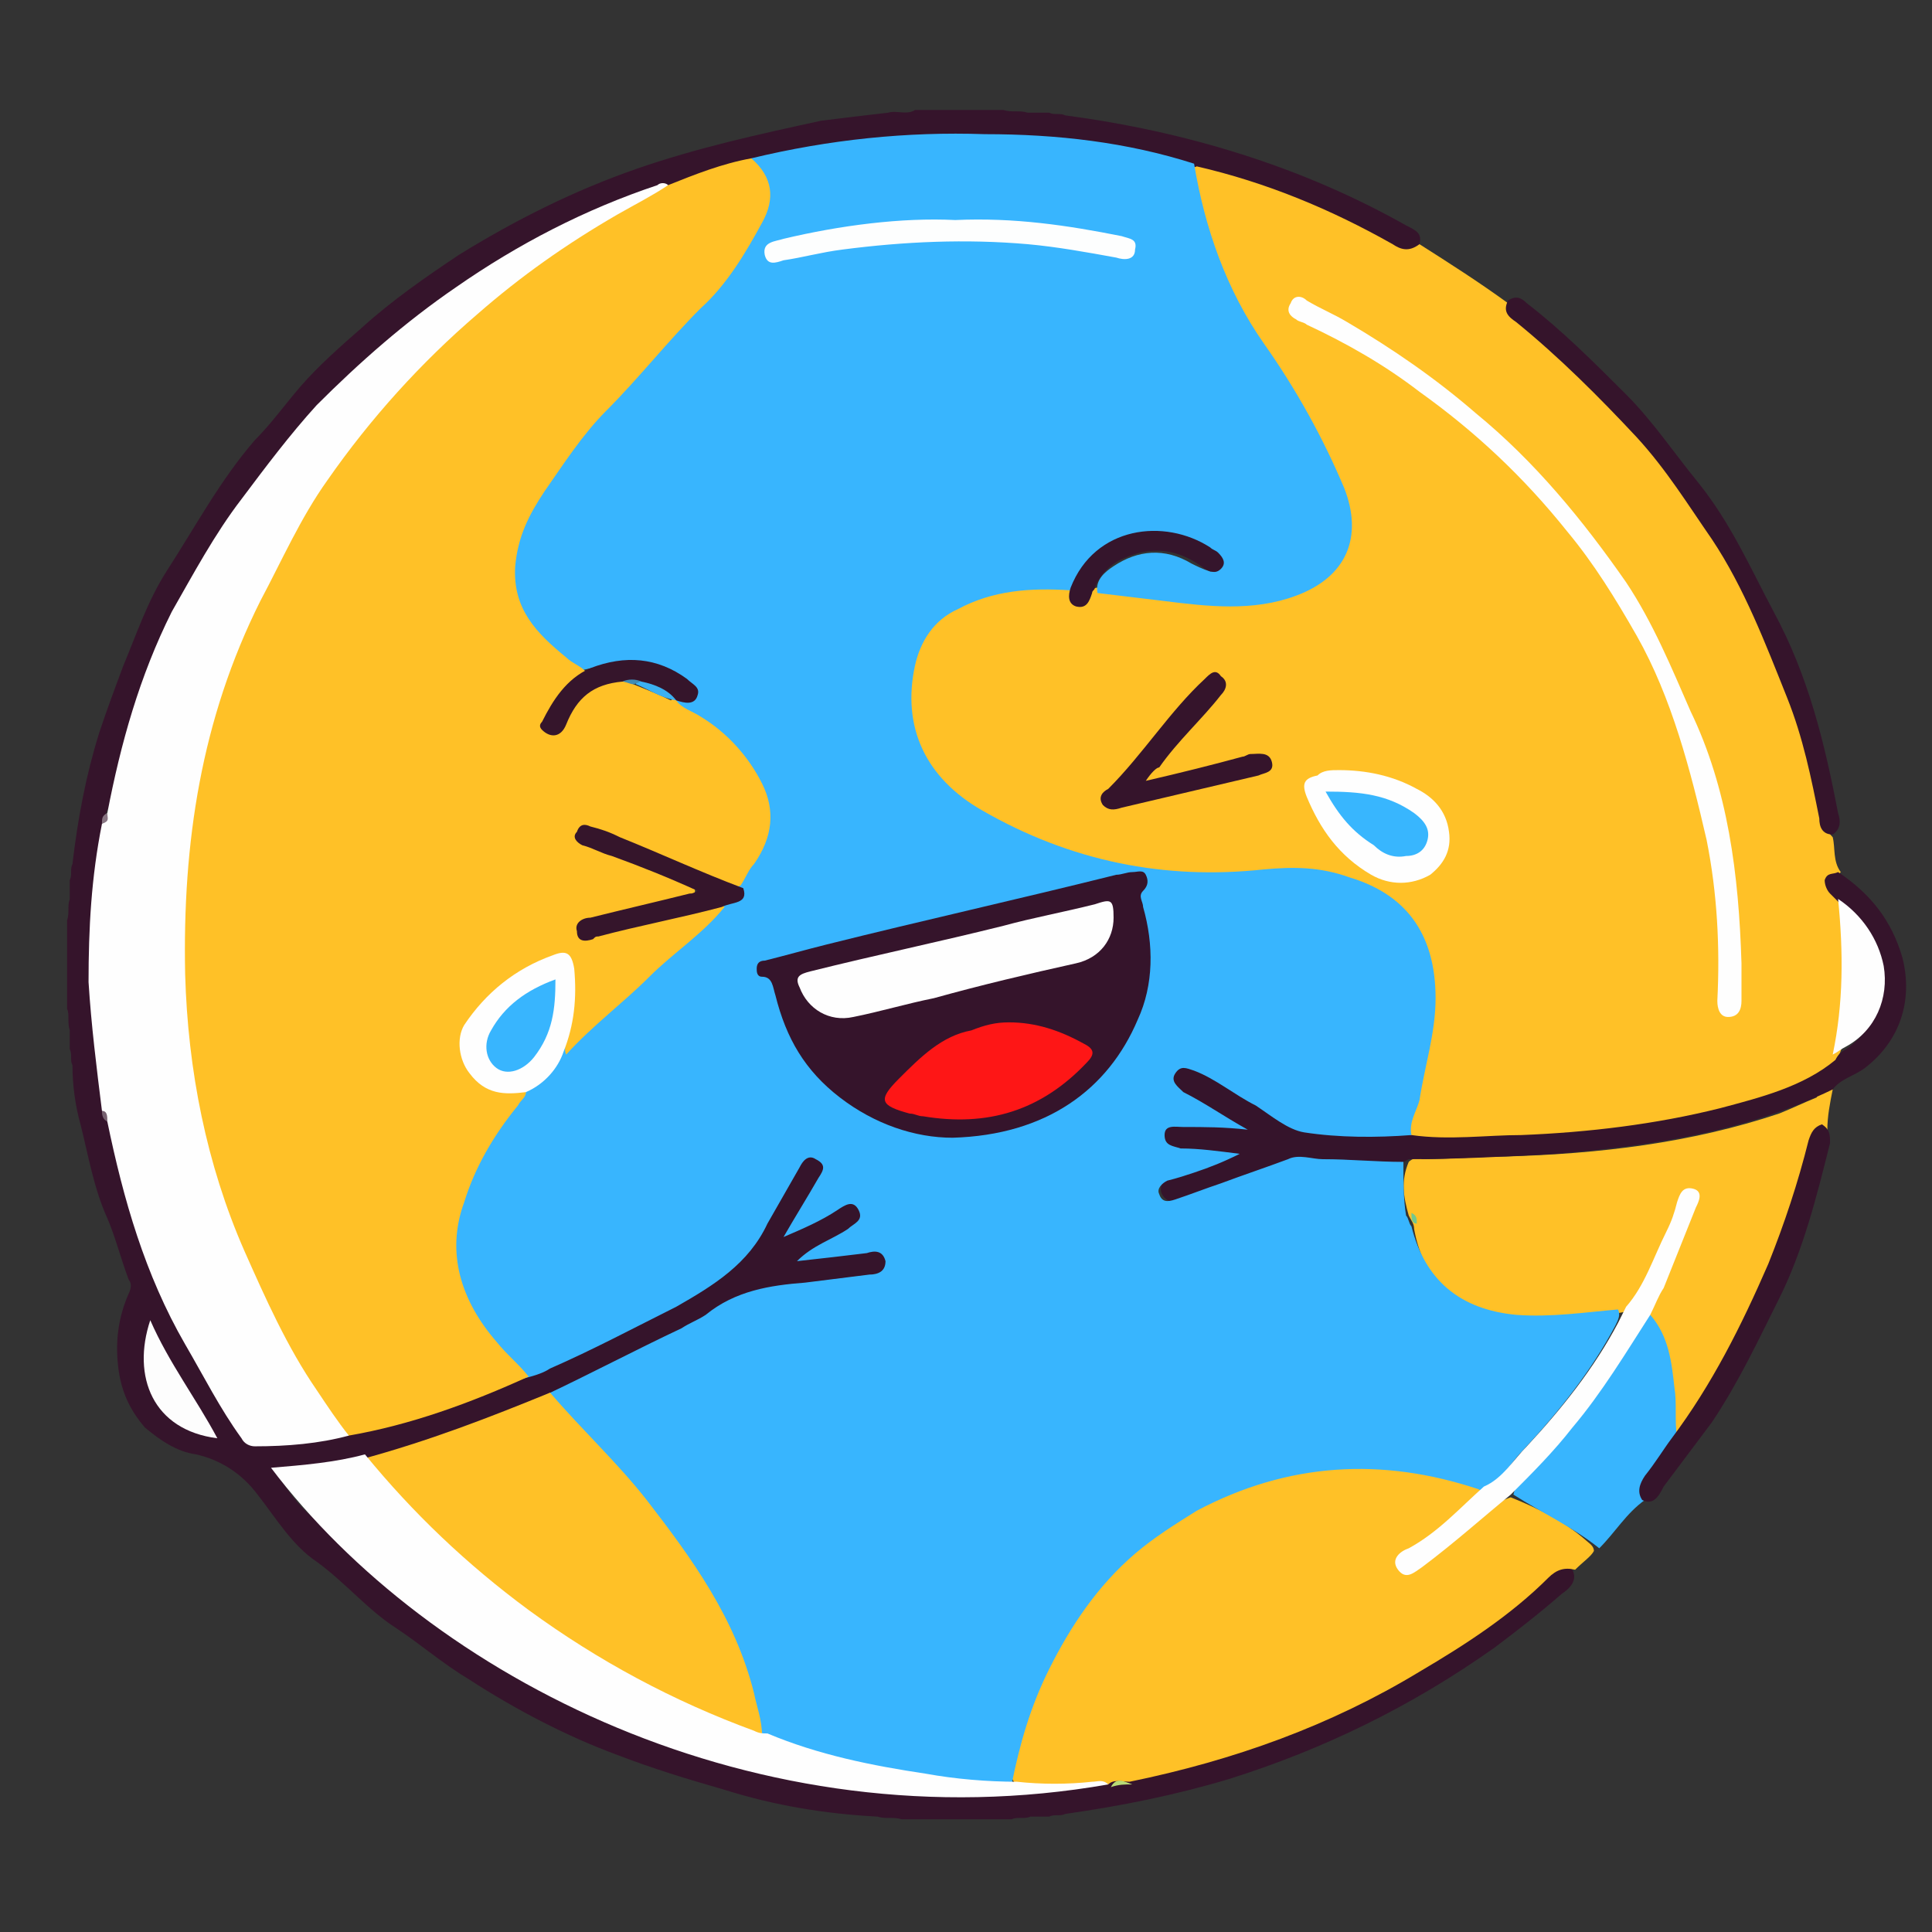 <?xml version="1.0" encoding="utf-8"?>
<!-- Generator: Adobe Illustrator 17.1.0, SVG Export Plug-In . SVG Version: 6.00 Build 0)  -->
<!DOCTYPE svg PUBLIC "-//W3C//DTD SVG 1.1//EN" "http://www.w3.org/Graphics/SVG/1.1/DTD/svg11.dtd">
<svg version="1.1" id="Layer_1" xmlns="http://www.w3.org/2000/svg" xmlns:xlink="http://www.w3.org/1999/xlink" x="0px" y="0px"
	 width="72px" height="72px" viewBox="0 0 72 72" enable-background="new 0 0 72 72" xml:space="preserve">
<rect x="0" y="0" width="72" height="72" fill="#333333" stroke="none"/>
<g>
	<path fill="#FFC127" d="M52.9,9.1c1.1,0.7,2.2,1.4,3.3,2.2c0.2,0.8,0.9,1.1,1.5,1.6c2.2,1.8,3.9,3.9,5.5,6.2
		c1.3,1.8,2.2,3.8,3.1,5.9c0.7,1.6,1.1,3.4,1.5,5.1c0.1,0.4,0.2,0.8,0.5,1.1c0.1,0.4,0,0.9,0.3,1.3c-0.3,0.3-0.4,0.5-0.1,0.8
		c0.1,0.1,0.1,0.3,0.2,0.4c0.2,1.7,0.1,3.3,0,5c0,0.2-0.1,0.5-0.2,0.7c-0.5,0.7-1.3,1-2.1,1.3c-2.2,0.8-4.4,1.3-6.7,1.5
		c-2.1,0.2-4.2,0.3-6.3,0.4c-0.3,0-0.6,0.1-0.8-0.2c-0.1-0.2-0.1-0.5,0-0.7c0.3-1.1,0.6-2.3,0.7-3.4c0.1-0.8,0.1-1.6-0.1-2.3
		c-0.3-1.5-1.3-2.4-2.6-3c-1.1-0.4-2.2-0.5-3.4-0.4c-2.4,0.3-4.8,0-7.1-0.7c-1.3-0.4-2.6-1-3.8-1.7c-2.1-1.4-2.9-3-2.2-5.7
		c0.3-1.2,1.1-2,2.3-2.3c1.1-0.3,2.3-0.6,3.5-0.4c0.3,0.1,0,0.7,0.4,0.6c0.3,0,0.3-0.5,0.6-0.5c0.6,0,1.2,0.1,1.8,0.2
		c1.5,0.2,3,0.4,4.5,0.1c0.9-0.2,1.8-0.4,2.4-1.3c0.6-0.9,0.5-1.8,0.2-2.7c-0.7-1.9-1.8-3.6-2.9-5.3c-1.1-1.7-1.9-3.5-2.3-5.5
		c-0.1-0.4-0.4-0.8-0.2-1.3c0.2-0.2,0.5-0.1,0.7,0c1.5,0.5,2.9,1,4.3,1.6c0.9,0.4,1.7,0.8,2.5,1.3C52.3,9.1,52.6,9,52.9,9.1z"/>
	<path fill="#35142B" d="M52.9,9.1c-0.4,0.3-0.7,0.2-1,0c-2.3-1.3-4.7-2.3-7.3-2.9c-0.2,0.1-0.5,0-0.7,0c-2.7-0.7-5.5-1-8.3-1
		c-1.9,0-3.9,0.2-5.8,0.6c-0.5,0.1-1,0.2-1.6,0.3C27,6.2,26,6.6,24.9,7c-0.9,0.2-1.8,0.6-2.7,1c-2.6,1.2-5,2.6-7.2,4.4
		c-2,1.6-3.8,3.5-5.4,5.5c-1,1.3-1.8,2.8-2.7,4.2c-1.4,2.4-2.2,5-2.8,7.7c0,0.2-0.1,0.4-0.2,0.6C4,30.5,4,30.7,4,30.8
		c-0.2,1.5-0.4,3.1-0.4,4.6c-0.1,1.7,0.1,3.4,0.4,5.1C3.9,40.8,4,41,4,41.2c0,0.2,0,0.4,0.1,0.5c0.4,1.2,0.6,2.4,0.9,3.5
		c0.9,2.9,2.4,5.6,4.1,8.1c0.2,0.3,0.5,0.5,0.9,0.4c1-0.1,2-0.1,3-0.4c2.3-0.5,4.5-1.3,6.6-2.2c2.4-1,4.7-2.3,7-3.5
		c0.9-0.5,1.4-1.3,1.9-2.1c0.4-0.7,0.8-1.4,1.2-2.1c0.1-0.1,0.2-0.3,0.3-0.4c0.2-0.2,0.4-0.3,0.7-0.1c0.3,0.2,0.3,0.4,0.2,0.7
		c-0.2,0.5-0.5,1-0.8,1.4c-0.1,0.2-0.3,0.4-0.3,0.6c0.5-0.3,1-0.7,1.6-0.9c0.3-0.1,0.7-0.3,0.9,0.1c0.3,0.4-0.1,0.7-0.4,0.9
		c-0.4,0.3-0.9,0.6-1.5,0.9c0.7,0,1.3-0.1,2-0.2c0.6,0,0.9,0.1,0.9,0.4c0,0.3-0.3,0.6-0.8,0.7c-1,0.1-2.1,0.3-3.1,0.4
		c-0.8,0.1-1.6,0.3-2.3,0.7c-2.1,1.3-4.4,2.3-6.6,3.4c-1.3,0.5-2.6,1.1-3.9,1.5c-1,0.3-2,0.6-3.1,0.9c-1,0.3-2.1,0.4-3.2,0.5
		c0.4,0.6,0.8,1.2,1.3,1.6c0.7,0.6,1.3,1.3,2,1.9c1.9,1.7,4,3.2,6.2,4.4c3.8,2,7.8,3.3,12.1,3.8c1.7,0.2,3.5,0.3,5.2,0.2
		c1.3-0.1,2.6-0.2,4-0.4c0.1,0,0.1,0,0.2,0c0.3-0.1,0.5-0.1,0.8-0.1c3-0.6,5.9-1.6,8.6-2.9c2.5-1.3,4.8-2.8,6.9-4.7
		c0.3-0.3,0.6-0.5,1-0.2c0.2,0.4-0.1,0.7-0.4,0.9c-0.8,0.7-1.7,1.4-2.5,2c-3.1,2.2-6.4,3.8-9.9,4.9c-2,0.6-4,1-6.1,1.3
		c-0.2,0.1-0.4,0-0.6,0.1c-0.2,0-0.5,0-0.7,0c-0.2,0.1-0.5,0-0.7,0.1c-0.6,0-1.2,0-1.8,0c-0.2,0-0.5,0-0.7,0c-0.5,0-1.1,0-1.6,0
		c-0.3-0.1-0.6,0-0.9-0.1c-1.9-0.1-3.8-0.4-5.7-1c-1.4-0.4-2.7-0.8-4-1.3c-1.9-0.7-3.8-1.7-5.5-2.8c-1-0.6-1.8-1.3-2.7-1.9
		c-1.1-0.7-1.9-1.7-3-2.5c-0.9-0.6-1.5-1.6-2.2-2.5c-0.6-0.8-1.4-1.3-2.3-1.5c-0.7-0.1-1.3-0.5-1.9-1c-0.6-0.7-0.9-1.4-1-2.3
		c-0.1-0.9,0-1.8,0.4-2.7c0.1-0.2,0.1-0.4,0-0.5c-0.3-0.8-0.5-1.6-0.8-2.3c-0.5-1.1-0.7-2.3-1-3.5c-0.2-0.7-0.3-1.5-0.3-2.2
		c-0.1-0.2,0-0.4-0.1-0.6c0-0.2,0-0.4,0-0.7c-0.1-0.3,0-0.6-0.1-0.8c0-1.1,0-2.2,0-3.3c0.1-0.3,0-0.5,0.1-0.8c0-0.2,0-0.4,0-0.7
		c0.1-0.2,0-0.4,0.1-0.6c0.2-1.7,0.5-3.3,1-4.9c0.3-0.9,0.6-1.7,0.9-2.5c0.5-1.2,0.9-2.4,1.6-3.5c1.1-1.7,2-3.4,3.3-4.9
		c0.6-0.6,1.1-1.3,1.7-2c0.7-0.8,1.5-1.5,2.3-2.2c1.1-1,2.4-1.9,3.6-2.7c2.1-1.3,4.3-2.4,6.6-3.2c2.3-0.8,4.6-1.3,6.9-1.8
		c0.8-0.1,1.6-0.2,2.5-0.3c0.3-0.1,0.7,0.1,1-0.1c1.1,0,2.2,0,3.3,0c0.3,0.1,0.6,0,0.9,0.1c0.3,0,0.5,0,0.8,0c0.2,0.1,0.4,0,0.6,0.1
		c4.5,0.6,8.8,1.9,12.7,4.1C52.8,8.6,53,8.7,52.9,9.1z"/>
	<path fill="#FFC127" d="M58.7,58.5c-0.4-0.1-0.7,0-1,0.3c-1.4,1.4-3.1,2.5-4.8,3.5c-3.3,2-6.9,3.3-10.8,4.1c-0.3,0-0.6-0.1-0.8,0.1
		c0,0-0.1,0-0.1,0c-0.9,0-1.8,0.1-2.6,0.1c-0.2,0-0.5,0-0.7-0.1c-0.3-0.2-0.2-0.5-0.1-0.7c0.3-1.5,0.9-3,1.6-4.3
		c1-1.9,2.4-3.4,4.2-4.7c1.9-1.3,4-2.1,6.3-2.2c1.5-0.1,3.1,0,4.6,0.4c0.3,0.1,0.6,0.1,0.8,0.3c0.2,0.2,0,0.3-0.1,0.4
		c-0.8,0.7-1.5,1.5-2.5,2.1c-0.2,0.1-0.6,0.3-0.5,0.6c0.2,0.4,0.5,0,0.8-0.1c0.7-0.4,1.3-1,1.8-1.5c0.4-0.4,0.9-0.8,1.5-1
		c1,0.4,2,0.9,2.8,1.6c0.1,0.1,0.3,0.2,0.3,0.4C59.3,58,59,58.2,58.7,58.5z"/>
	<path fill="#FFC127" d="M68.3,40.6c-0.1,0.5-0.2,1-0.2,1.5c-0.3,0.3-0.4,0.7-0.5,1.2c-0.7,3.1-2,5.9-3.7,8.6
		c-0.3,0.5-0.7,1-1.1,1.5c-0.1,0.1-0.2,0.4-0.5,0.2c-0.2-0.4-0.1-0.8-0.1-1.2c0-1.2-0.2-2.3-0.8-3.3c-0.1-0.3,0.1-0.5,0.2-0.7
		c0.5-0.9,0.9-1.9,1.3-2.9c0-0.1,0.1-0.1,0.1-0.2c0.1-0.2,0.3-0.5,0-0.7c-0.3-0.1-0.4,0.2-0.5,0.5c-0.3,0.9-0.7,1.7-1.1,2.6
		c-0.2,0.5-0.4,0.9-0.9,1.2c-1.6,0.3-3.2,0.5-4.8,0.1c-1.7-0.4-2.7-1.5-3-3.2c0-0.2-0.1-0.3-0.2-0.5c-0.2-0.7-0.3-1.3,0-2
		c0.1-0.1,0.3-0.2,0.5-0.1c1,0,2.1-0.1,3.1-0.1c3.5-0.1,6.9-0.5,10.2-1.6c0.5-0.2,0.9-0.4,1.4-0.6C67.8,40.6,68,40.4,68.3,40.6z"/>
	<path fill="#35142B" d="M68.3,40.6C65,42.2,61.5,42.7,58,43c-1.8,0.1-3.7,0.2-5.5,0.2c-0.5,0.3-1.1,0.2-1.6,0.1
		c-1.4-0.2-2.8-0.1-4.2,0.5c-0.8,0.3-1.5,0.6-2.3,0.9c-0.2,0.1-0.4,0.1-0.6,0.1c-0.2,0-0.4-0.1-0.5-0.3c-0.1-0.2,0-0.5,0.2-0.6
		c0.3-0.2,0.6-0.3,0.9-0.4c0.5-0.1,1-0.3,1.4-0.5c-0.6,0-1.2-0.1-1.8-0.1c-0.3,0-0.6-0.2-0.6-0.6c0-0.4,0.3-0.5,0.6-0.5
		c0.6,0,1.2,0,1.9,0.1c-0.5-0.3-0.9-0.6-1.4-0.9c-0.3-0.1-0.5-0.3-0.7-0.5c-0.2-0.2-0.2-0.4-0.1-0.6c0.1-0.3,0.4-0.3,0.6-0.2
		c0.3,0.1,0.5,0.2,0.8,0.3c1,0.6,2,1.2,3,1.8c0.4,0.2,0.8,0.4,1.2,0.3c1.1,0,2.2,0,3.3,0.2c1.4,0.2,2.8,0,4.1,0c2.5-0.1,5-0.4,7.4-1
		c1.5-0.4,3.1-0.8,4.3-1.8c0.1-0.2,0.2-0.3,0.4-0.4c1.4-1,1.8-2.7,0.8-4.2c-0.3-0.5-0.8-0.8-1.1-1.3c-0.1-0.1-0.2-0.2-0.3-0.3
		c-0.1-0.1-0.2-0.3-0.2-0.5c0.1-0.3,0.3-0.2,0.5-0.3c1.2,0.8,2,1.8,2.4,3.2c0.4,1.6-0.1,3.1-1.4,4.1C69.1,40.1,68.6,40.2,68.3,40.6z
		"/>
	<path fill="#38B5FE" d="M61.5,49c0.7,0.8,0.8,1.8,0.9,2.7c0.1,0.6,0,1.2,0.1,1.9c0.1,0.3-0.2,0.5-0.3,0.7c-0.3,0.5-0.8,0.9-0.9,1.6
		c-0.7,0.5-1.1,1.2-1.7,1.8c-1-0.8-2.1-1.3-3.2-2c0.1-0.5,0.6-0.8,0.9-1.2c1.6-1.6,2.7-3.5,4-5.3C61.3,49.1,61.3,49,61.5,49z"/>
	<path fill="#35142B" d="M68.3,31.1c-0.4,0-0.5-0.3-0.5-0.6c-0.3-1.5-0.6-3-1.2-4.5c-0.8-2-1.6-4.1-2.8-5.9
		c-0.9-1.3-1.7-2.6-2.8-3.8c-1.4-1.5-2.9-3-4.5-4.3c-0.3-0.2-0.5-0.4-0.3-0.8c0.3-0.2,0.5-0.1,0.7,0.1c1.3,1,2.5,2.2,3.7,3.4
		c1,1,1.8,2.2,2.7,3.3c1.2,1.5,1.9,3.1,2.8,4.8c1.3,2.4,1.9,4.9,2.4,7.5C68.6,30.6,68.6,30.9,68.3,31.1z"/>
	<path fill="#35142B" d="M61.2,55.9c-0.2-0.3-0.1-0.6,0.1-0.9c0.4-0.5,0.7-1,1-1.4c1.5-2,2.6-4.2,3.6-6.5c0.6-1.5,1.1-3,1.5-4.6
		c0.1-0.3,0.2-0.5,0.5-0.6c0.3,0.2,0.3,0.4,0.3,0.7c-0.5,2-1,4-1.9,5.8c-0.8,1.6-1.5,3.1-2.5,4.6c-0.6,0.8-1.2,1.6-1.8,2.4
		C61.8,55.8,61.6,56.1,61.2,55.9z"/>
	<path fill="#38B5FE" d="M52.6,42.3c-1.3,0.1-2.7,0.1-4-0.1c-0.6-0.1-1.2-0.6-1.8-1c-0.8-0.4-1.5-1-2.3-1.3
		c-0.3-0.1-0.5-0.2-0.7,0.1c-0.2,0.3,0.1,0.5,0.3,0.7c0.8,0.4,1.5,0.9,2.4,1.4c-0.9-0.1-1.6-0.1-2.4-0.1c-0.3,0-0.7-0.1-0.7,0.3
		c0,0.4,0.3,0.4,0.6,0.5c0.7,0,1.4,0.1,2.2,0.2c-0.6,0.3-1.1,0.5-1.7,0.7c-0.3,0.1-0.6,0.2-1,0.3c-0.2,0.1-0.4,0.3-0.3,0.5
		c0.1,0.3,0.3,0.3,0.6,0.2c0.6-0.2,1.1-0.4,1.7-0.6c0.8-0.3,1.7-0.6,2.5-0.9c0.4-0.2,0.9,0,1.3,0c1,0,2,0.1,3,0.1c0,0.7,0,1.4,0.1,2
		c0.1,0.1,0.1,0.3,0.2,0.4c0.5,2,1.8,3.1,3.9,3.3c1.3,0.1,2.6-0.1,3.8-0.2c0.1,0.2,0,0.4-0.1,0.6c-0.9,1.7-2.1,3.2-3.4,4.6
		c-0.4,0.4-0.7,0.9-1.1,1.3c-0.2,0.2-0.3,0.4-0.6,0.2c-3.6-1.2-7.1-1-10.5,0.8c-0.8,0.5-1.6,1-2.3,1.6c-1.4,1.2-2.4,2.7-3.2,4.3
		c-0.7,1.4-1.1,2.8-1.4,4.3c-0.1,0.2-0.3,0.2-0.5,0.2c-2.9-0.2-5.7-0.7-8.4-1.6c-0.2-0.1-0.3-0.1-0.5-0.2c-0.2-0.7-0.4-1.3-0.6-2
		c-0.5-1.6-1.2-3.2-2.2-4.6c-1.2-1.6-2.3-3.2-3.8-4.5c-0.5-0.4-0.8-1-1.3-1.4c-0.1-0.1-0.2-0.2-0.1-0.4c1.7-0.8,3.4-1.7,5.1-2.5
		c0.3-0.2,0.6-0.3,0.9-0.5c1.1-0.9,2.4-1.1,3.7-1.2c0.8-0.1,1.6-0.2,2.4-0.3c0.3,0,0.6-0.1,0.6-0.5c-0.1-0.4-0.4-0.4-0.7-0.3
		c-0.8,0.1-1.7,0.2-2.6,0.3c0.6-0.6,1.3-0.8,1.9-1.2c0.2-0.2,0.6-0.3,0.4-0.7c-0.2-0.4-0.5-0.2-0.8,0c-0.6,0.4-1.3,0.7-2,1
		c0.4-0.7,0.9-1.5,1.3-2.2c0.2-0.3,0.3-0.5-0.1-0.7c-0.3-0.2-0.5,0.1-0.6,0.3c-0.4,0.7-0.8,1.4-1.2,2.1c-0.7,1.5-2,2.3-3.4,3.1
		c-1.6,0.8-3.1,1.6-4.7,2.3c-0.3,0.2-0.7,0.3-1.1,0.4c-0.9-0.4-1.4-1.3-2-2.1c-0.9-1.4-1.1-2.9-0.6-4.5c0.5-1.3,1.2-2.5,2-3.7
		c0.1-0.1,0.2-0.2,0.3-0.4c0.6-0.5,1.2-1,1.5-1.6c1.4-1.5,3-2.8,4.6-4.2c0.5-0.4,0.8-0.8,1.3-1.2c0.3-0.2,0.7-0.3,0.7-0.8
		c0.1-0.4,0.3-0.7,0.5-1c0.6-1.1,0.6-2.1-0.1-3.1c-0.6-0.9-1.3-1.6-2.3-2.1c-0.2-0.1-0.4-0.2-0.4-0.4c0.6-0.4,0.6-0.5,0-0.9
		c-0.9-0.6-1.8-0.8-2.8-0.5c-0.2,0-0.4,0.1-0.6,0.1c-0.9-0.4-1.7-1.1-2.3-1.9c-0.9-1.5-0.5-3,0.3-4.5c0.6-1.1,1.3-2.1,2.2-3
		c1.1-1.2,2.2-2.5,3.4-3.6c0.9-0.9,1.7-2,2.4-3.1c0.2-0.4,0.6-0.8,0.6-1.3c0-0.4,0-0.8-0.3-1.2C28,6.2,27.9,6.1,28,5.9
		c2.9-0.7,5.8-1,8.7-0.9C39.4,5,42,5.3,44.5,6.1c0.4,2.4,1.2,4.7,2.6,6.7c1.2,1.7,2.2,3.5,3,5.4c0.7,1.8,0.1,3.3-1.8,4
		c-1.6,0.6-3.3,0.4-4.9,0.2c-0.8-0.1-1.7-0.2-2.5-0.3c-0.1-0.5,0.3-0.8,0.6-1c0.9-0.6,1.9-0.7,2.9-0.1c0.2,0.1,0.4,0.2,0.7,0.3
		c0.1,0,0.2,0,0.3-0.1c0-0.1,0-0.2-0.1-0.3c-0.1-0.1-0.2-0.2-0.3-0.3c-1.6-1-3.9-0.6-4.7,1c-0.1,0.2-0.2,0.3-0.4,0.4
		c-1.5-0.1-2.9,0-4.2,0.7c-0.9,0.4-1.4,1.2-1.6,2.1c-0.5,2.3,0.4,4.2,2.5,5.4c3.3,1.9,6.8,2.6,10.5,2.2c1.1-0.1,2.1-0.1,3.2,0.3
		c2,0.6,3.2,2,3.2,4.5c0,1.3-0.4,2.5-0.6,3.8C52.8,41.4,52.5,41.8,52.6,42.3z"/>
	<path fill="#FEFEFE" d="M64.9,35.9c0,0.5,0,0.9,0,1.4c0,0.3-0.1,0.6-0.5,0.6c-0.3,0-0.4-0.3-0.4-0.6c0.1-2,0-4-0.4-6
		C63,28.7,62.3,26,61,23.7c-0.8-1.4-1.6-2.7-2.6-3.9c-1.6-2-3.4-3.7-5.5-5.2c-1.3-1-2.7-1.8-4.2-2.5c-0.1-0.1-0.3-0.1-0.4-0.2
		c-0.2-0.1-0.4-0.3-0.2-0.6c0.1-0.3,0.4-0.3,0.6-0.1c0.5,0.3,1,0.5,1.5,0.8c1.7,1,3.3,2.1,4.8,3.4c2.2,1.8,4,4,5.6,6.3
		c1,1.5,1.7,3.2,2.4,4.8C64.4,29.4,64.8,32.6,64.9,35.9z"/>
	<path fill="#FEFEFE" d="M49.9,28.7c1,0,2,0.2,2.9,0.7c0.6,0.3,1.1,0.8,1.2,1.6c0.1,0.7-0.2,1.2-0.7,1.6c-0.7,0.4-1.5,0.4-2.2,0
		c-1.2-0.7-1.9-1.7-2.4-2.9c-0.2-0.5-0.1-0.7,0.4-0.8C49.3,28.7,49.6,28.7,49.9,28.7z"/>
	<path fill="#35142B" d="M42.7,29.1c1.3-0.3,2.5-0.6,3.6-0.9c0.1,0,0.2-0.1,0.3-0.1c0.3,0,0.7-0.1,0.8,0.3c0.1,0.4-0.3,0.4-0.5,0.5
		c-1.7,0.4-3.4,0.8-5.1,1.2c-0.3,0.1-0.5,0.1-0.7-0.1c-0.2-0.3,0-0.5,0.2-0.6c1.3-1.3,2.3-2.9,3.6-4.1c0.2-0.2,0.4-0.4,0.6-0.1
		c0.3,0.2,0.2,0.5,0,0.7c-0.7,0.9-1.6,1.7-2.3,2.7C43.1,28.6,42.9,28.8,42.7,29.1z"/>
	<path fill="#FEFEFE" d="M68.5,33.5c0.9,0.6,1.5,1.5,1.7,2.5c0.2,1.2-0.3,2.4-1.4,3c-0.2,0.1-0.3,0.2-0.5,0.3
		C68.7,37.4,68.7,35.5,68.5,33.5z"/>
	<path fill="#35152C" d="M39.9,21.9c0.9-2.3,3.5-2.6,5.2-1.5c0.1,0.1,0.2,0.1,0.3,0.2c0.2,0.2,0.3,0.4,0.1,0.6
		c-0.2,0.2-0.4,0.1-0.6,0c-0.9-0.7-1.9-0.9-3-0.4c-0.5,0.2-0.9,0.6-1.1,1.1c0,0.1-0.1,0.1-0.1,0.2c-0.1,0.3-0.2,0.6-0.6,0.5
		C39.8,22.5,39.8,22.2,39.9,21.9z"/>
	<path fill="#FFC127" d="M25.2,26.1c0.2,0.3,0.6,0.4,0.9,0.6c1,0.6,1.8,1.5,2.3,2.5c0.5,1,0.4,2-0.3,3c-0.2,0.2-0.3,0.5-0.5,0.8
		c-0.2,0.1-0.4,0-0.6-0.1c-1.5-0.6-3.1-1.2-4.6-1.8c-0.2-0.1-0.6-0.3-0.7,0c-0.1,0.3,0.3,0.4,0.5,0.5c1.1,0.4,2.2,0.9,3.3,1.3
		c0.2,0.1,0.4,0.1,0.4,0.3c0,0.3-0.3,0.2-0.5,0.3c-0.8,0.2-1.7,0.4-2.5,0.6c-0.2,0-0.4,0.1-0.6,0.1c-0.2,0.1-0.6,0.1-0.5,0.4
		c0.1,0.3,0.4,0.2,0.6,0.1c1.3-0.3,2.6-0.6,3.9-0.9c0.2,0,0.5-0.2,0.7,0c-0.8,1-1.9,1.7-2.8,2.6c-1,1-2.1,1.8-3.1,2.9
		c-0.1-0.2,0-0.4,0-0.7c0.2-0.7,0.2-1.5,0.2-2.2c0-0.6-0.2-0.7-0.8-0.5c-1.3,0.5-2.3,1.3-3,2.4c-0.6,0.9,0.1,2.2,1.2,2.3
		c0.3,0,0.6-0.1,0.9,0.1c0,0.2-0.2,0.3-0.3,0.5c-0.9,1.1-1.6,2.3-2,3.6c-0.7,1.9-0.1,3.7,1.2,5.2c0.4,0.5,0.8,0.8,1.2,1.3
		c-2.2,1-4.4,1.8-6.7,2.2c-0.2,0-0.3-0.2-0.4-0.4c-1.3-1.7-2.2-3.5-3.2-5.4C8.1,45,7.4,42.2,7,39.2c-0.7-5.4-0.1-10.7,2-15.7
		c0.7-1.8,1.5-3.5,2.6-5.1c1.9-2.7,3.9-5.1,6.5-7.2c1.9-1.6,4-3,6.3-4.1C24.5,7,24.7,7,24.9,6.9c1-0.4,2-0.8,3.1-1
		c0.8,0.7,0.9,1.5,0.4,2.4c-0.6,1.1-1.3,2.3-2.3,3.2c-1.2,1.2-2.3,2.6-3.5,3.8c-0.9,0.9-1.6,2-2.3,3c-0.6,0.9-1,1.7-1.1,2.8
		c-0.1,1.6,0.8,2.5,1.9,3.4c0.2,0.2,0.5,0.3,0.7,0.5c0,0.3-0.3,0.4-0.4,0.5c-0.4,0.3-0.8,0.7-1,1.2c-0.1,0.2-0.3,0.4,0,0.5
		c0.3,0.2,0.4-0.1,0.5-0.3c0.1-0.3,0.4-0.6,0.6-0.9c0.4-0.4,0.9-0.7,1.6-0.6c0.2,0,0.3,0,0.5,0.1c0.5,0.2,1,0.4,1.4,0.6
		C25.1,26,25.2,26.1,25.2,26.1z"/>
	<path fill="#FEFEFE" d="M24.9,6.9C24.3,7.3,23.7,7.6,23,8c-1.9,1.1-3.6,2.3-5.2,3.7c-2.1,1.8-4,3.9-5.6,6.2c-1,1.4-1.7,3-2.5,4.5
		c-2.2,4.4-2.9,9-2.8,13.9c0.1,3.6,0.8,7.1,2.2,10.3c0.8,1.8,1.6,3.6,2.7,5.2c0.4,0.6,0.8,1.2,1.2,1.7c-1.1,0.3-2.3,0.4-3.5,0.4
		c-0.2,0-0.4-0.1-0.5-0.3c-0.8-1.1-1.4-2.3-2.1-3.5c-1.5-2.6-2.3-5.4-2.9-8.3c-0.1-0.1-0.1-0.3-0.2-0.4c-0.2-1.6-0.4-3.2-0.5-4.8
		c0-2,0.1-3.9,0.5-5.9c0.1-0.1,0.1-0.3,0.2-0.4c0.5-2.6,1.2-5.1,2.4-7.5C7.2,21.4,8,19.9,9,18.6c0.9-1.2,1.8-2.4,2.8-3.5
		c1.6-1.6,3.3-3.1,5.2-4.4c2.3-1.6,4.8-2.9,7.5-3.8C24.6,6.8,24.8,6.8,24.9,6.9z"/>
	<path fill="#FFC127" d="M20.5,51.9c1.2,1.4,2.5,2.6,3.6,4c1.7,2.2,3.3,4.4,4,7.2c0.1,0.5,0.3,1,0.3,1.6c-0.3,0.2-0.6,0-0.9-0.1
		c-2-0.8-4-1.7-5.9-2.9c-2.6-1.6-4.9-3.5-6.9-5.7c-0.3-0.4-0.7-0.7-1-1.1c-0.1-0.2-0.3-0.3-0.3-0.5C16,53.7,18.3,52.8,20.5,51.9z"/>
	<path fill="#FEFEFE" d="M13.6,54.2c1.8,2.2,3.8,4.1,6.1,5.8c2.6,1.9,5.4,3.4,8.4,4.5c0.2,0.1,0.3,0.1,0.5,0.1
		c1.9,0.8,3.9,1.2,5.9,1.5c1.1,0.2,2.3,0.3,3.4,0.3c0.9,0.1,1.9,0.1,2.8,0c0.2,0,0.4-0.1,0.6,0.1c-13.1,2.3-25.3-4-31.2-11.8
		C11.3,54.6,12.5,54.5,13.6,54.2z"/>
	<path fill="#FDFDFD" d="M5.6,49.2c0.7,1.6,1.7,2.9,2.5,4.4C5.7,53.3,4.9,51.3,5.6,49.2z"/>
	<path fill="#BADC76" d="M41.4,66.6c0.2-0.4,0.5-0.2,0.8-0.1C41.9,66.5,41.7,66.5,41.4,66.6z"/>
	<path fill="#887582" d="M4,30.3c0,0.2,0.1,0.3-0.2,0.4C3.8,30.5,3.8,30.4,4,30.3z"/>
	<path fill="#776170" d="M3.8,41.4c0.2,0,0.2,0.2,0.2,0.4C3.8,41.7,3.8,41.5,3.8,41.4z"/>
	<path fill="#FEFEFE" d="M55.3,55.4c0.7-0.3,1.1-1,1.6-1.5c1.3-1.4,2.5-2.9,3.4-4.6c0.1-0.2,0.2-0.4,0.3-0.6c0.7-0.8,1-1.8,1.5-2.8
		c0.2-0.4,0.3-0.7,0.4-1.1c0.1-0.3,0.2-0.6,0.6-0.5c0.4,0.1,0.2,0.5,0.1,0.7c-0.4,1-0.8,2-1.2,3c-0.2,0.3-0.3,0.6-0.5,1
		c-0.9,1.4-1.8,2.9-2.9,4.2c-0.7,0.9-1.5,1.7-2.3,2.5c-1.1,0.9-2.1,1.8-3.3,2.7c-0.3,0.2-0.6,0.5-0.9,0.1c-0.3-0.4,0.1-0.7,0.4-0.8
		C53.6,57.1,54.4,56.2,55.3,55.4z"/>
	<path fill="#73C88E" d="M52.8,45.6c-0.2,0-0.2-0.2-0.2-0.4C52.8,45.3,52.8,45.4,52.8,45.6z"/>
	<path fill="#35142B" d="M35.5,42.4c-1.4,0-2.9-0.5-4.2-1.5c-1.3-1-2-2.2-2.4-3.8c-0.1-0.3-0.1-0.7-0.5-0.7c-0.2,0-0.2-0.2-0.2-0.3
		c0-0.2,0.1-0.3,0.3-0.3c0.8-0.2,1.5-0.4,2.3-0.6c3.6-0.9,7.2-1.7,10.8-2.6c0.2,0,0.4-0.1,0.6-0.1c0.2,0,0.4-0.1,0.5,0.1
		c0.1,0.2,0.1,0.4-0.1,0.6c-0.2,0.2,0,0.4,0,0.6c0.4,1.4,0.4,2.9-0.2,4.2C41.3,40.6,39,42.3,35.5,42.4z"/>
	<path fill="#FDFEFE" d="M35.6,8.2c2.2-0.1,4.2,0.2,6.2,0.6c0.3,0.1,0.6,0.1,0.5,0.5c0,0.4-0.4,0.4-0.7,0.3
		c-1.1-0.2-2.2-0.4-3.3-0.5c-2.3-0.2-4.6-0.1-6.9,0.2c-0.8,0.1-1.5,0.3-2.2,0.4c-0.3,0.1-0.6,0.2-0.7-0.2C28.4,9,28.9,9,29.2,8.9
		C31.3,8.4,33.6,8.1,35.6,8.2z"/>
	<path fill="#FEFEFE" d="M19.6,40.7c-0.8,0.1-1.5,0.1-2.1-0.7c-0.4-0.5-0.5-1.3-0.2-1.8c0.8-1.2,1.9-2.1,3.3-2.6
		c0.5-0.2,0.7-0.1,0.8,0.5c0.1,1.1,0,2.1-0.4,3.1C20.8,39.8,20.3,40.4,19.6,40.7z"/>
	<path fill="#35152B" d="M26.9,33.8c-1.5,0.4-3.1,0.7-4.6,1.1c-0.1,0-0.1,0-0.2,0.1c-0.3,0.1-0.6,0.1-0.6-0.3
		c-0.1-0.3,0.2-0.5,0.5-0.5c1.2-0.3,2.5-0.6,3.7-0.9c0.1,0,0.1,0,0.3-0.1c-1.1-0.5-2.1-0.9-3.2-1.3c-0.4-0.1-0.7-0.3-1.1-0.4
		c-0.2-0.1-0.4-0.3-0.2-0.5c0.1-0.3,0.3-0.3,0.5-0.2c0.4,0.1,0.7,0.2,1.1,0.4c1.5,0.6,3,1.3,4.6,1.9C27.9,33.7,27.3,33.6,26.9,33.8z
		"/>
	<path fill="#35152B" d="M23.2,25.4c-1.1,0.1-1.7,0.6-2.1,1.6c-0.2,0.5-0.6,0.5-0.9,0.2c-0.1-0.1-0.1-0.2,0-0.3
		c0.4-0.8,0.9-1.6,1.8-2c1.3-0.5,2.5-0.4,3.6,0.4c0.2,0.2,0.5,0.3,0.4,0.6c-0.1,0.4-0.5,0.3-0.8,0.2c0,0,0,0,0,0
		c-0.4-0.3-0.8-0.5-1.3-0.6C23.7,25.4,23.4,25.3,23.2,25.4z"/>
	<path fill="#38B6FE" d="M49.4,29.5c1.3,0,2.3,0.1,3.3,0.8c0.4,0.3,0.6,0.6,0.5,1c-0.1,0.4-0.4,0.6-0.8,0.6
		c-0.5,0.1-0.9-0.1-1.2-0.4C50.4,31,49.9,30.4,49.4,29.5z"/>
	<path fill="#3BB1F1" d="M23.9,25.4c0.5,0.1,1,0.3,1.3,0.7c-0.6-0.1-1-0.4-1.5-0.6C23.7,25.3,23.8,25.4,23.9,25.4z"/>
	<path fill="#3F8CB5" d="M23.9,25.4c-0.1,0-0.2,0.1-0.3,0.1c-0.1,0-0.3-0.1-0.4-0.1C23.4,25.3,23.7,25.3,23.9,25.4z"/>
	<path fill="#FEFEFE" d="M41.5,34.2c0,0.8-0.5,1.5-1.4,1.7c-1.8,0.4-3.5,0.8-5.3,1.3c-1,0.2-2,0.5-3,0.7c-0.9,0.2-1.7-0.3-2-1.1
		c-0.2-0.4,0-0.5,0.4-0.6c2.4-0.6,4.8-1.1,7.2-1.7c1.1-0.3,2.2-0.5,3.4-0.8C41.4,33.5,41.5,33.5,41.5,34.2z"/>
	<path fill="#FE1616" d="M37.6,38.1c1,0,1.9,0.3,2.8,0.8c0.4,0.2,0.4,0.4,0.1,0.7c-1.7,1.8-3.7,2.4-6.1,2c-0.2,0-0.3-0.1-0.5-0.1
		c-1.1-0.3-1.2-0.5-0.4-1.3c0.8-0.8,1.6-1.6,2.7-1.8C36.7,38.2,37.1,38.1,37.6,38.1z"/>
	<path fill="#38B5FE" d="M20.7,36.5c0,1.1-0.1,2-0.8,2.9c-0.4,0.5-1,0.7-1.4,0.4c-0.4-0.3-0.5-0.9-0.2-1.4
		C18.8,37.5,19.6,36.9,20.7,36.5z"/>
</g>
<g>
	<path fill="#38B5FE" d="M156.5,68h-20.3c-2.9,0-5.3-2.4-5.3-5.3V42.4c0-2.9,2.4-5.3,5.3-5.3h20.3c2.9,0,5.3,2.4,5.3,5.3v20.3
		C161.8,65.6,159.4,68,156.5,68z"/>
	<g>
		<path fill="#95CC2F" d="M121.6,68h-20.3c-2.9,0-5.3-2.4-5.3-5.3V42.4c0-2.9,2.4-5.3,5.3-5.3h20.3c2.9,0,5.3,2.4,5.3,5.3v20.3
			C126.9,65.6,124.5,68,121.6,68z"/>
	</g>
	<g>
		<path fill="#FFC127" d="M121.6,33.2h-20.3c-2.9,0-5.3-2.4-5.3-5.3V7.6c0-2.9,2.4-5.3,5.3-5.3h20.3c2.9,0,5.3,2.4,5.3,5.3v20.3
			C126.9,30.8,124.5,33.2,121.6,33.2z"/>
	</g>
	<g>
		<path fill="#03A4F4" d="M161.8,42.4v20.3c0,2.9-2.4,5.3-5.3,5.3h-4c2.9,0,5.3-2.4,5.3-5.3V42.4c0-2.9-2.4-5.3-5.3-5.3h4
			C159.4,37,161.8,39.4,161.8,42.4z"/>
	</g>
	<g>
		<path fill="#77A80B" d="M126.9,42.4v20.3c0,2.9-2.4,5.3-5.3,5.3h-4c2.9,0,5.3-2.4,5.3-5.3V42.4c0-2.9-2.4-5.3-5.3-5.3h4
			C124.5,37,126.9,39.4,126.9,42.4L126.9,42.4z"/>
	</g>
	<g>
		<path fill="#E89B00" d="M126.9,7.6v20.3c0,2.9-2.4,5.3-5.3,5.3h-4c2.9,0,5.3-2.4,5.3-5.3V7.6c0-2.9-2.4-5.3-5.3-5.3h4
			C124.5,2.3,126.9,4.7,126.9,7.6L126.9,7.6z"/>
	</g>
	<g>
		<g>
			<path fill="#353535" d="M108.3,19.7l-3.2-5.9v5.9c0,0.4-0.5,0.6-1,0.6c-0.5,0-1-0.2-1-0.6v-9.6c0-0.4,0.5-0.6,1-0.6
				c0.7,0,1,0.1,1.4,1l2.8,5.5v-5.9c0-0.4,0.5-0.6,1-0.6c0.5,0,1,0.2,1,0.6v9.6c0,0.4-0.5,0.6-1,0.6C109,20.3,108.6,20.2,108.3,19.7
				z"/>
			<path fill="#353535" d="M117.5,16.1v3.6c0,0.3-0.4,0.6-0.9,0.6c-0.5,0-0.9-0.3-0.9-0.6v-0.4c-0.5,0.6-1.2,1.2-2.2,1.2
				c-1,0-1.9-0.6-1.9-2c0-1.7,1.4-2.2,3.4-2.2h0.6v-0.2c0-0.6-0.3-1.4-1.3-1.4c-1.1,0-1.3,0.5-1.7,0.5c-0.4,0-0.6-0.5-0.6-0.9
				c0-0.6,1.3-1.1,2.4-1.1C116.7,13.2,117.5,14.6,117.5,16.1L117.5,16.1z M115.6,17.3h-0.2c-1,0-1.9,0.1-1.9,0.9
				c0,0.5,0.3,0.8,0.8,0.8c0.6,0,1.4-0.7,1.4-1.4L115.6,17.3L115.6,17.3z"/>
		</g>
		<g>
			<path fill="#353535" d="M110.1,25.1h-6.6c-0.5,0-1-0.4-1-1s0.4-1,1-1h6.6c0.5,0,1,0.4,1,1S110.6,25.1,110.1,25.1z"/>
		</g>
		<g>
			<path fill="#353535" d="M119.4,28.9h-15.9c-0.5,0-1-0.4-1-1s0.4-1,1-1h15.9c0.5,0,1,0.4,1,1S119.9,28.9,119.4,28.9z"/>
		</g>
	</g>
	<g>
		<g>
			<path fill="#353535" d="M103.2,44.9c0-0.4,0.5-0.6,1-0.6c0.5,0,1,0.2,1,0.6v4l3.2-4.3c0.1-0.2,0.3-0.3,0.5-0.3
				c0.5,0,1.1,0.5,1.1,1c0,0.1,0,0.2-0.1,0.4l-2.6,3.3l3.2,4.9c0.1,0.1,0.1,0.2,0.1,0.3c0,0.5-0.6,1-1.2,1c-0.3,0-0.5-0.1-0.7-0.4
				l-2.8-4.2l-0.8,1v2.9c0,0.4-0.5,0.6-1,0.6c-0.5,0-1-0.2-1-0.6L103.2,44.9z"/>
		</g>
		<g>
			<path fill="#353535" d="M110.1,59.8h-6.6c-0.5,0-1-0.4-1-1s0.4-1,1-1h6.6c0.5,0,1,0.4,1,1S110.6,59.8,110.1,59.8z"/>
		</g>
		<g>
			<path fill="#353535" d="M119.4,63.7h-15.9c-0.5,0-1-0.4-1-1s0.4-1,1-1h15.9c0.5,0,1,0.4,1,1S119.9,63.7,119.4,63.7z"/>
		</g>
	</g>
	<g>
		<g>
			<path fill="#353535" d="M142,46c-1,0-1.6,0.5-1.6,1.7v4.1c0,1.2,0.6,1.7,1.6,1.7c1.3,0,1.5-1,1.5-1.6c0-0.5,0.4-0.6,0.9-0.6
				c0.7,0,1,0.2,1,0.9c0,1.8-1.5,2.9-3.5,2.9c-1.9,0-3.4-0.9-3.4-3.4v-4.1c0-2.5,1.6-3.4,3.4-3.4c2.1,0,3.5,1.1,3.5,2.8
				c0,0.8-0.3,0.9-1,0.9c-0.5,0-0.9-0.2-1-0.6C143.6,47,143.4,46,142,46L142,46z"/>
			<path fill="#353535" d="M152.2,50.9v3.6c0,0.3-0.4,0.6-0.9,0.6c-0.5,0-0.9-0.3-0.9-0.6v-0.4c-0.5,0.6-1.2,1.2-2.2,1.2
				c-1,0-1.9-0.6-1.9-2c0-1.7,1.4-2.2,3.4-2.2h0.6v-0.2c0-0.6-0.3-1.4-1.3-1.4c-1.1,0-1.3,0.5-1.7,0.5c-0.4,0-0.6-0.5-0.6-0.9
				c0-0.6,1.3-1.1,2.4-1.1C151.3,48,152.2,49.4,152.2,50.9L152.2,50.9z M150.3,52.1h-0.2c-1,0-1.9,0.1-1.9,0.9
				c0,0.5,0.3,0.8,0.8,0.8c0.6,0,1.4-0.7,1.4-1.4L150.3,52.1L150.3,52.1z"/>
		</g>
		<g>
			<path fill="#353535" d="M145.6,59.8h-6.6c-0.5,0-1-0.4-1-1s0.4-1,1-1h6.6c0.5,0,1,0.4,1,1S146.1,59.8,145.6,59.8z"/>
		</g>
		<g>
			<path fill="#353535" d="M154.9,63.7h-15.9c-0.5,0-1-0.4-1-1s0.4-1,1-1h15.9c0.5,0,1,0.4,1,1S155.4,63.7,154.9,63.7z"/>
		</g>
	</g>
	<path fill="#FFC5B2" d="M159.4,17.7h-0.2v-2c0-6.2-5.1-11.3-11.3-11.3h-3c-6.2,0-11.3,5.1-11.3,11.3v2H133c-1.3,0-2.4,1.1-2.4,2.4
		v1.1c0,1.9,1.5,3.4,3.4,3.4c0.1,0,0.3,0,0.4,0c1.7,4.2,5.7,7.1,10.5,7.1h3c4.8,0,8.8-2.9,10.5-7.1c0.1,0,0.2,0,0.4,0
		c1.8,0,3.3-1.5,3.3-3.3v-1C162,18.9,160.8,17.7,159.4,17.7z"/>
	<path fill="#FFAE92" d="M159.4,17.7h-0.2v-2c0-6.2-5.1-11.3-11.3-11.3h-3c-0.1,0-0.1,0-0.2,0c6.2,0.1,11.2,5.1,11.2,11.3v4.6
		c0,6.2-5,11.2-11.2,11.3c0.1,0,0.1,0,0.2,0h3c4.7,0,8.8-2.9,10.5-7.1c0.1,0,0.2,0,0.4,0c1.8,0,3.3-1.5,3.3-3.3v-1
		C162,18.9,160.8,17.7,159.4,17.7z"/>
	<path fill="#FAB700" d="M142.6,12.7h7.4c3.7,0,7,1.8,9.1,4.6v-1.5c0-6.2-5.1-11.3-11.3-11.3h-3c-6.2,0-11.3,5.1-11.3,11.3v1.5
		C135.6,14.5,138.9,12.7,142.6,12.7z"/>
	<path fill="#257EDF" d="M143,19.3c0,0.8-0.7,1.5-1.5,1.5c-0.8,0-1.5-0.7-1.5-1.5c0-0.8,0.7-1.5,1.5-1.5
		C142.3,17.8,143,18.4,143,19.3z"/>
	<path fill="#257EDF" d="M152.6,19.3c0,0.8-0.7,1.5-1.5,1.5s-1.5-0.7-1.5-1.5c0-0.8,0.7-1.5,1.5-1.5S152.6,18.4,152.6,19.3z"/>
	<path fill="#FFA300" d="M147.8,4.4h-3c-0.4,0-0.8,0-1.1,0.1c4.9,0.5,8.9,4.1,9.9,8.8c2.2,0.7,4.2,2.2,5.5,4v-1.5
		C159.1,9.5,154.1,4.4,147.8,4.4z"/>
	<path d="M143,19.3c0,0.8-0.7,1.5-1.5,1.5c-0.8,0-1.5-0.7-1.5-1.5c0-0.8,0.7-1.5,1.5-1.5C142.3,17.8,143,18.4,143,19.3z"/>
	<path d="M152.6,19.3c0,0.8-0.7,1.5-1.5,1.5s-1.5-0.7-1.5-1.5c0-0.8,0.7-1.5,1.5-1.5S152.6,18.4,152.6,19.3z"/>
	<g>
		<path fill="#35142B" d="M142,23.3c0.5,0,1,0,1.4,0c2.2,0,4.5,0,6.7,0c0.1,0,0.2,0,0.3,0c0.1,0,0.1,0,0.2,0.1c0,0.3,0,0.2,0,0.3
			c0,0.2-0.1,0.2-0.1,0.3c0,0.9-0.2,1.7-0.7,2.5c-1,1.4-2.6,2.1-4.6,1.6c-0.8-0.2-1.6-0.7-2.2-1.5c-0.6-0.8-0.9-1.6-0.9-2.6"/>
		<path fill="#FEFEFE" d="M149.9,24.2c-0.1,0.5-0.5,0.8-1.1,0.8c-1.1,0-2.2,0-3.3,0c-0.6,0-1.3,0-1.9,0c-0.5,0-0.9-0.4-1-0.9
			c0-0.3,0.1-0.3,0.3-0.3c1.5,0,3,0,4.5,0c0.7,0,1.4,0,2.1,0C149.9,23.8,150,23.8,149.9,24.2z"/>
		<path fill="#FE1616" d="M147.1,26c0.6,0.2,1.1,0.4,1.5,0.9c0.2,0.2,0.1,0.3-0.1,0.4c-1.2,0.8-2.5,0.9-3.9,0.3
			c-0.1,0-0.2-0.1-0.3-0.1c-0.6-0.3-0.6-0.4-0.1-0.8c0.6-0.4,1.1-0.7,1.9-0.7C146.5,25.9,146.8,25.9,147.1,26z"/>
	</g>
</g>
</svg>
